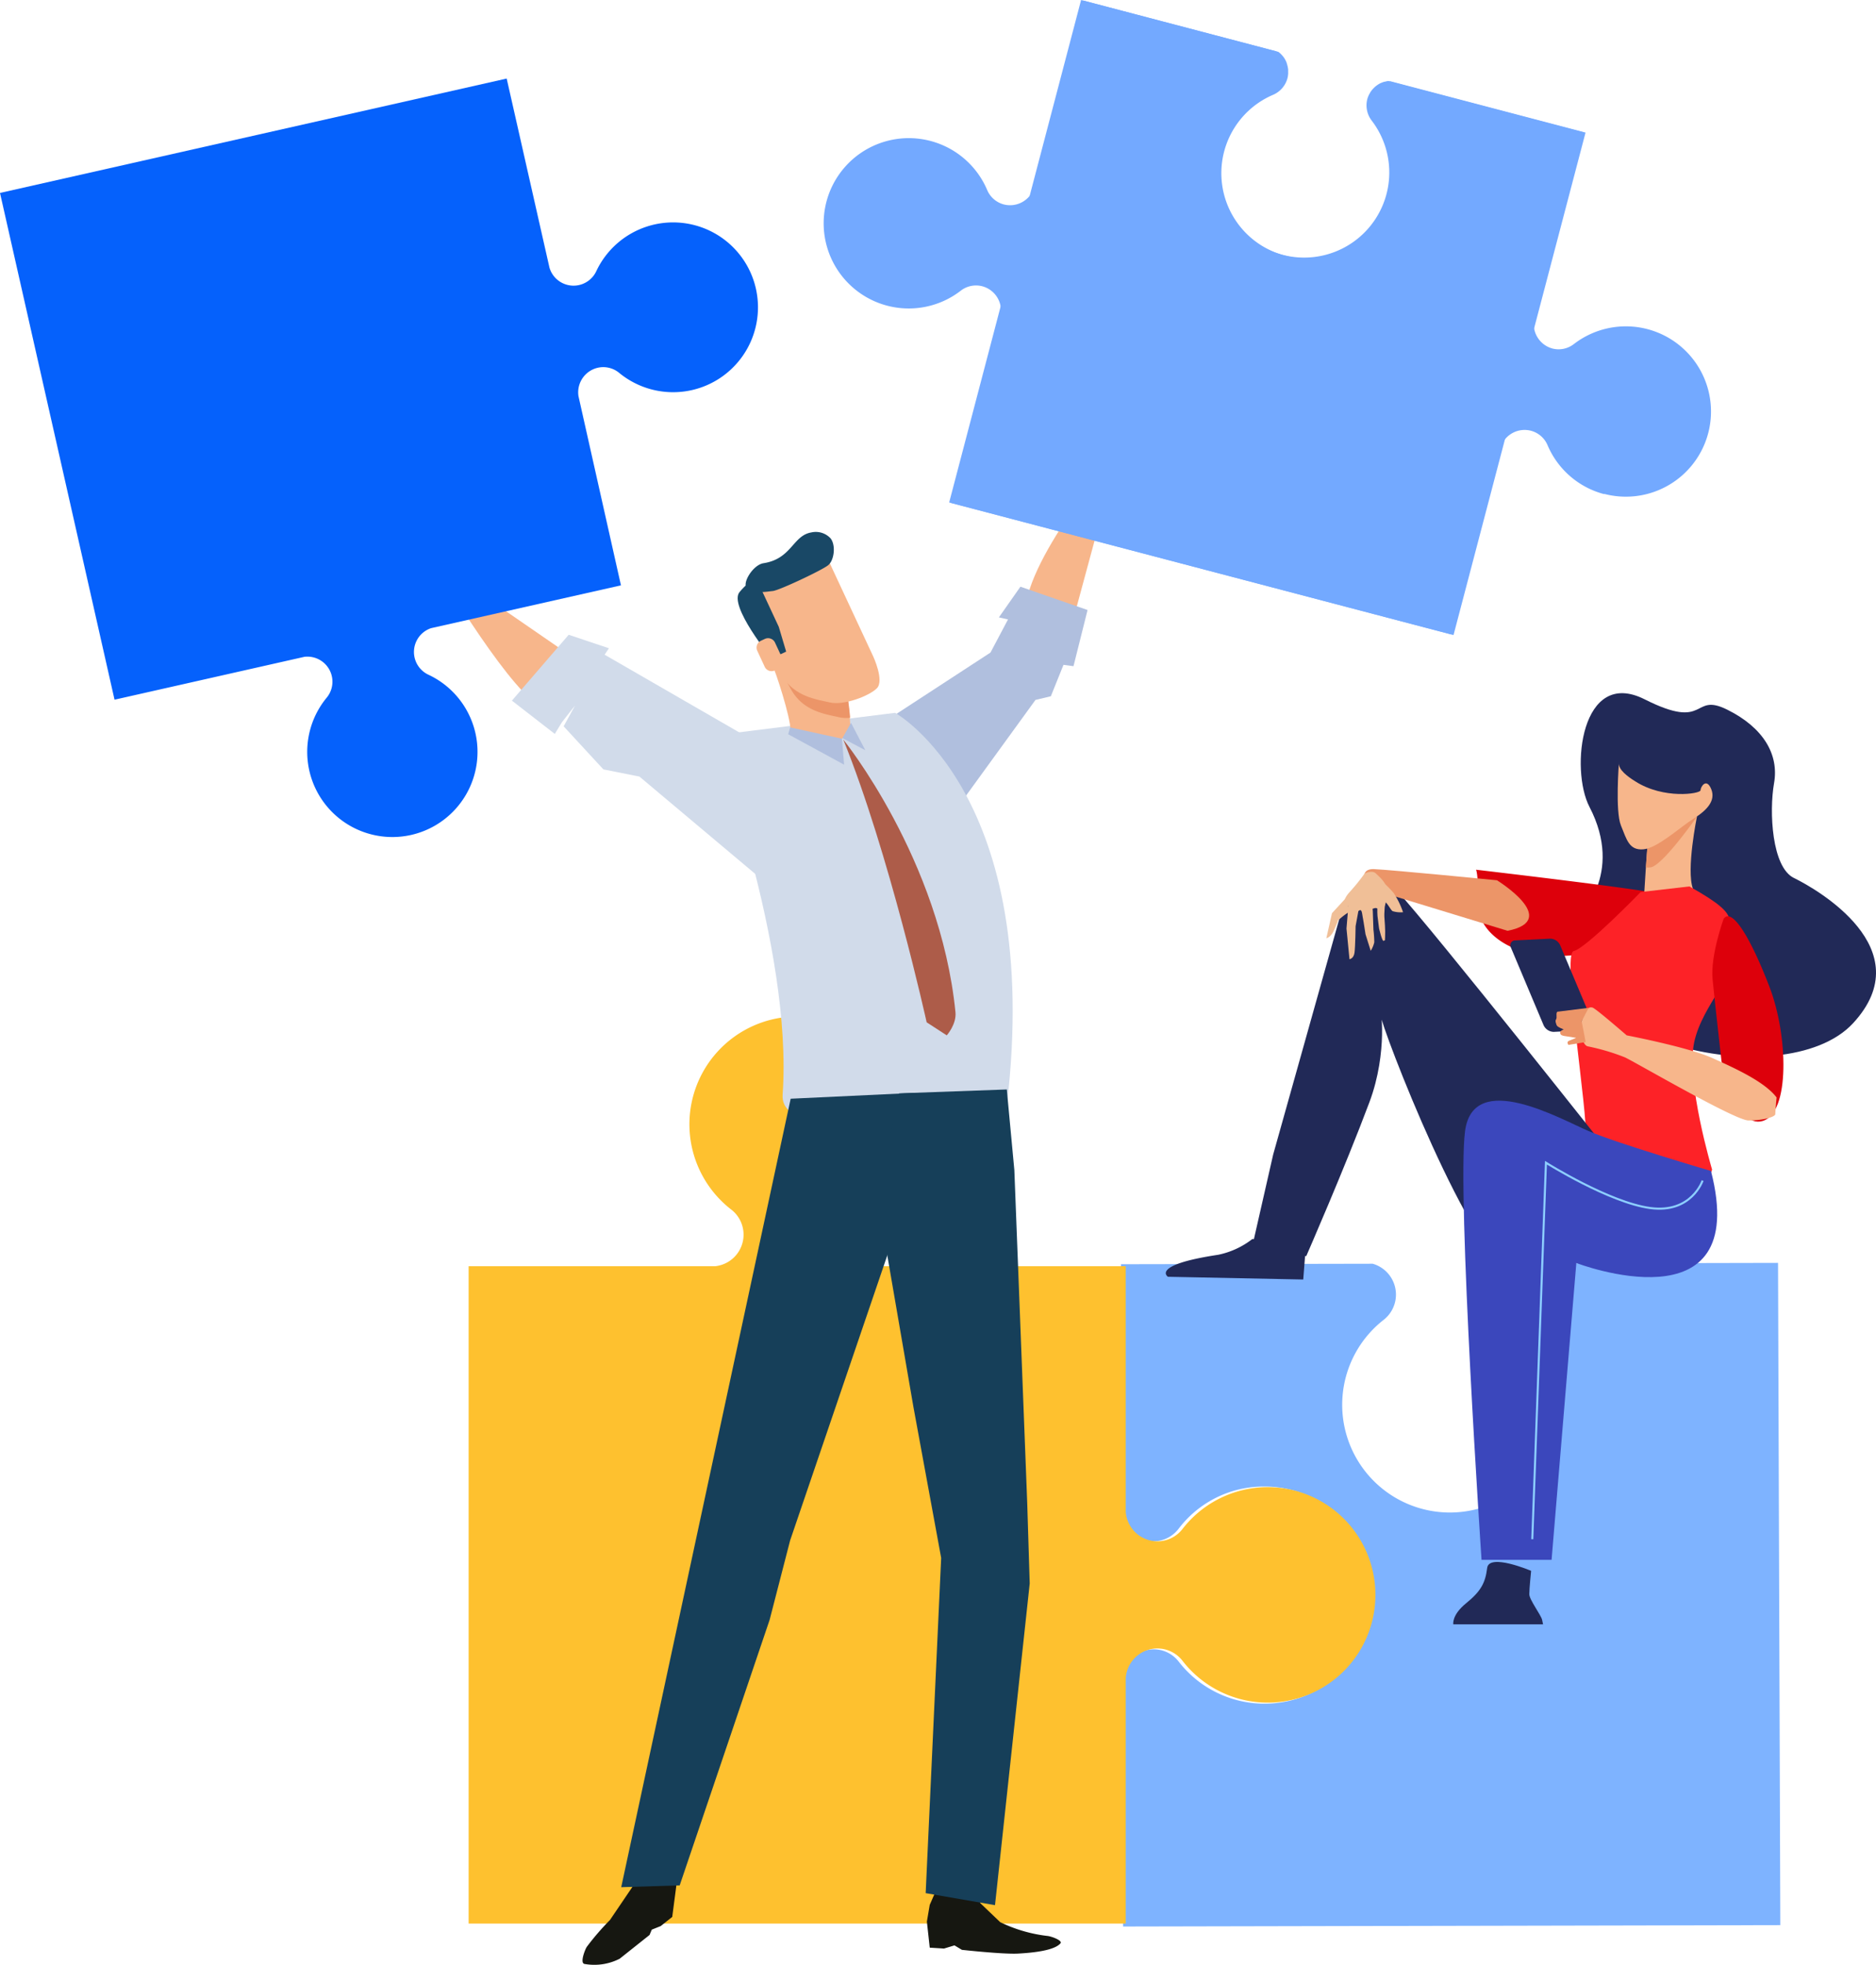 <svg xmlns="http://www.w3.org/2000/svg" viewBox="0 0 419.94 439.7"><defs><style>.a{fill:#7eb3ff;}.b{fill:#fec12f;}.c{fill:#212957;}.d{fill:#dd000b;}.e{fill:#f7b68b;}.f{fill:#ec9568;}.g{fill:#fd2227;}.h{fill:#3b47bc;}.i{fill:none;stroke:#8dcfff;stroke-miterlimit:10;stroke-width:0.46px;}.j{fill:#f0bf97;}.k{fill:#b0bfde;}.l{fill:#161711;}.m{fill:#d1dbea;}.n{fill:#163f59;}.o{fill:#194866;}.p{fill:#ad5c49;}.q{fill:#0561fc;}.r{fill:#73a9ff;}</style></defs><path class="a" d="M341.67,282.75a7.15,7.15,0,0,0-2.42,12.52,24.11,24.11,0,1,1-29.46.06,7.18,7.18,0,0,0-2.52-12.51l-56.34.11.19,55.54a7.19,7.19,0,0,0,7.11,6.47,7.11,7.11,0,0,0,5.56-2.76,23.93,23.93,0,0,1,19-9.5,24.3,24.3,0,1,1-18.95,39.17,7.07,7.07,0,0,0-12.63,3.76l.19,55.54,147.12-.31-.51-148.21Z"/><path class="b" d="M252,430.49V375.57h0a7.1,7.1,0,0,1,12.68-3.92,24.11,24.11,0,1,0,0-29.44A7.1,7.1,0,0,1,252,338.29h0V283.38H196.87a7.1,7.1,0,0,1-3.69-12.65,24.13,24.13,0,1,0-29.45,0,7.1,7.1,0,0,1-3.68,12.65H104.9V430.49Z"/><path class="c" d="M353.28,205.19s10.4-9.45,2.52-24.61c-4.37-8.4-1.9-31.26,12.36-24.07s10.44-1.69,18.5,2.32,11.59,10,10.46,16.43-.5,18.83,4.45,21.23,28.66,15.84,13.22,32.52S343.65,233,353.28,205.19Z"/><path class="d" d="M377,205.61a8.35,8.35,0,0,0-6.33-5.71c-5.22-1.17-40.26-5.26-40.26-5.26s.57,1.08.42,7.47,7.47,12.43,19.15,11.82S379,208.22,377,205.61Z"/><path class="c" d="M342.74,351.55s-.41,4-.41,5.23,2.67,4.72,2.87,5.74l.21,1H325.32s-.41-2.05,2.87-4.72,4.3-4.51,4.71-7.89S342.74,351.55,342.74,351.55Z"/><path class="e" d="M379.87,182.71s-2.47,11.95-.9,16.21-10.91,1-10.91,1,.59-9.84.87-12S379.87,182.71,379.87,182.71Z"/><path class="f" d="M368.93,188c.28-2.13,10.94-5.25,10.94-5.25s-7.81,11.16-10.45,11.37a5.19,5.19,0,0,1-1,0C368.61,191.53,368.8,188.93,368.93,188Z"/><path class="e" d="M362.4,170.63s-.87,10.9.44,14.1,1.82,5.59,5,5.35,8.28-5,11.22-6.84,5.07-4,4-6.63-2.39-.54-2.4.25-8.25,2.08-14.61-2C364.5,173.9,362.12,172.23,362.4,170.63Z"/><path class="g" d="M378.17,198.38l-10.91,1.26s-12.31,12.69-15,13.2,3.34,37.32,2.65,41.26c-.36,2.13,7.28,9.84,12.34,11.65,13.84,4.92,16-4,16-4s-5.91-19.77-4-28.53,10.2-15.35,8.38-21.48S391.16,205.65,378.17,198.38Z"/><path class="d" d="M385.84,205.61s-3,8.22-2.48,13.55,2,18.35,2,18.35,3.09,15.18,9.22,13.36,5.7-19.11,1.52-30S387.72,203,385.84,205.61Z"/><path class="c" d="M347.79,230.93l7.83-.39a1.08,1.08,0,0,0,.93-1.65l-7.3-17.33a2.51,2.51,0,0,0-2.25-1.49l-7.83.39a1.08,1.08,0,0,0-.94,1.64l7.3,17.34A2.56,2.56,0,0,0,347.79,230.93Z"/><path class="e" d="M397.69,245.61s-.29,3.06-.29,3.72-2.94,1.45-6,1.43-25.58-13.2-27.7-14.14a48.23,48.23,0,0,0-8.23-2.44c-1.19-.15-2.1-3.48-1.42-5.6.45-1.4.89-2.63,1.57-3a1.1,1.1,0,0,1,1.24.13c1.45.94,7.27,6,7.27,6s13.68,2.62,19.11,5.05S395.05,242.14,397.69,245.61Z"/><path class="f" d="M348.62,226.42l7-.87-1.57,3,.9,4.66-3.86.64s-.53-.67.14-.93l1.6-.65s-1.86-.28-2.66-.42-.93-.4-.93-.8.81-.66.81-.66-1.46-.54-1.59-.94-.4-.94-.13-1.33S348.22,226.68,348.62,226.42Z"/><path class="c" d="M285,258.37l15.37-54.75s4.31-12.91,12.31-4.3,49.81,61.51,49.81,61.51-14.14,25.21-23.37,24S309,229.46,309,227s1.8,8.34-2.46,19.68c-5.53,14.76-14.14,34.44-14.14,34.44l-12.3-1.23Z"/><path class="h" d="M383,262.06s-20.92-6.15-27.37-8.92-25.84-13.84-27.68,0,3.69,95.95,3.69,95.95h15.68l5.54-66.43S392.19,297.73,383,262.06Z"/><path class="i" d="M381.12,264.21s-2.46,7.38-11.68,6.15-23.38-10.15-23.38-10.15L343,344.47"/><path class="c" d="M292.35,278.35l-.62,8-30.29-.61s-4-2.62,11.23-4.92a18.52,18.52,0,0,0,7.68-3.54Z"/><path class="f" d="M337.47,208.31,306,198.7s-2.28-4.35,1.59-4.19S335.09,197,335.09,197,349.57,205.91,337.47,208.31Z"/><path class="j" d="M301.87,202.24l-.46,5.56.67,6.87s.95-.1,1.13-1.5.24-5.9.24-5.9l.51-2.76.1-.56S303.92,201,301.87,202.24Z"/><path class="j" d="M303.27,204.7s1-1.18,1.31-1,.33.85.5,1.75.59,3.64.59,3.64l1.16,3.7a6.27,6.27,0,0,0,.8-1.9,25.49,25.49,0,0,0-.19-2.83l-.15-4.35s-.55-3-1.1-2.83-.89,1-1.47.83S302.51,201.56,303.27,204.7Z"/><path class="j" d="M308.35,205l.35,2.77s.68,2.91,1,2.79l.31-.13s.07-.86.06-2c0-.42-.09-2.24-.14-2.68-.17-1.61.18-3.51.09-3.74S308,200.07,308.35,205Z"/><path class="j" d="M301.16,201.11l-3,3.26-1.26,5.6s1-.14,1.73-1.82.83-1.82.82-2.08a15,15,0,0,1,2.42-1.9S301.94,200.55,301.16,201.11Z"/><path class="j" d="M304.61,202.33l-3.43.45s-1-1,.88-3.08a42.39,42.39,0,0,0,3.41-4.22s1.67-.82,2.52,0,2.31,2,2.54,3.77a8.7,8.7,0,0,1-.94,4.33c-.33.72-1-.29-1.58-.36s-1.3.63-1.73.4A8.11,8.11,0,0,1,304.61,202.33Z"/><path class="j" d="M309.13,197.05a24,24,0,0,1,2.81,2.76,18.55,18.55,0,0,1,2.13,4.34,6.09,6.09,0,0,1-2.35-.24c-.47-.34-1-1.61-2-2.46-.76-.6-1.26,1.21-1.52.76C307,200.17,307.15,196.16,309.13,197.05Z"/><path class="e" d="M239.76,140.43l10.72-39.62S230.13,124,229.39,137.09,239.76,140.43,239.76,140.43Z"/><path class="e" d="M128.3,147.15,96.65,125.34s16,27.36,23.84,32.46S128.3,147.15,128.3,147.15Z"/><path class="e" d="M102.7,130.12s2.65-6.46,1.68-8.2-5-7.86-5-7.86l-1.17-1.47s-2.35.37.38,4.46.3,2.81.3,2.81L95,117.08,90,114l-2.06-1.62s-1.1-1-1.57-1c-1.35-.06-.89,1-.89,1l7.47,7-8.67-4.61s-1.21-.4-1.63.11-.06.69-.06.69l8.57,7.49-4.74-1.88s-1.19-.37-1.64.11-.63.65-.63.65l17.26,9.73Z"/><path class="e" d="M91.58,120.6l-6.29-2.89a5.73,5.73,0,0,0-2.19-.79.91.91,0,0,0-1,.85l9.05,5.28Z"/><path class="e" d="M246.31,108.62s-4-5.69-3.48-7.6,3.06-8.78,3.06-8.78l.81-1.69s2.37-.17.63,4.42.35,2.81.35,2.81l3.16-3.58,4.23-4.1,1.64-2s.84-1.24,1.3-1.36c1.3-.36,1.09.76,1.09.76L253.4,96l7.4-6.45s1.09-.67,1.62-.26.21.66.21.66L256,99.14l4.19-2.9s1.08-.63,1.62-.27.76.49.76.49l-14.62,13.38Z"/><path class="e" d="M255,96.85l5.47-4.24a5.67,5.67,0,0,1,1.95-1.26.91.91,0,0,1,1.17.6L256,99.14Z"/><polygon class="k" points="195.66 163.03 221.72 146.04 225.64 138.63 223.6 138.17 228.42 131.3 243.45 136.52 240.3 149.09 238.06 148.79 235.23 155.82 231.79 156.64 209.2 187.77 195.66 163.03"/><path class="l" d="M151.38,413.93v8.19l-.9,6.88-2.58,2.05-2,.8-.5,1.19-6.69,5.32a12.47,12.47,0,0,1-7.85,1.17c-1.14-.17.15-3.35.5-3.84a57.18,57.18,0,0,1,5.18-6l4.95-7.3,5.52-9.08Z"/><path class="l" d="M209.62,422.88l-1.5,3.42-.64,3.75.64,5.83,3.2.2,2.34-.71,1.66,1s9.09,1,12.47.84c5.58-.29,8.59-1.12,9.59-2.29.56-.65-2.13-1.62-3-1.67a32.92,32.92,0,0,1-10.48-3.07l-4.47-4.27-1.07-3.19Z"/><path class="m" d="M159.49,164.63l40.89-5.1s33.22,18.42,25,87.82c0,.33-51.13,11-50.19-2.35C177.54,211.75,159.49,164.63,159.49,164.63Z"/><polygon class="m" points="170.79 166.97 135.34 146.52 136.31 145.08 127.3 142.06 114.59 156.8 124.19 164.25 125.77 161.66 128.72 157.89 126.17 162.55 135.07 172.19 143.13 173.79 171.69 197.79 170.79 166.97"/><polygon class="n" points="176.99 245.89 139.06 422.35 152.15 421.94 172.28 362.52 176.87 344.74 200.84 274.43 205.02 244.57 176.99 245.89"/><polygon class="n" points="207.21 423.68 210.68 348.66 204.48 314.94 196.49 268.6 201.28 244.69 225.37 243.82 227.06 261.86 229.94 336.31 230.5 354.38 222.73 426.37 207.21 423.68"/><path class="e" d="M188.7,149c1.46,9.17,1.79,13.86,1.58,14.48-1.48,4.29-13.43,2.26-13.36-.26s-3.3-13.11-4.14-14.59S187.84,143.58,188.7,149Z"/><path class="f" d="M181.18,146.15a29.06,29.06,0,0,0-7.38,1.6c1.22,2.64,2.49,5.23,3.48,6.89,2.78,4.62,7.56,5.19,10.7,5.91a7.58,7.58,0,0,0,2.31.08c-.09-1.62-.54-5-1.59-11.62C188.31,146.54,184.8,145.94,181.18,146.15Z"/><path class="e" d="M184.93,124.3l10.55,22.63s2.5,5.37.82,7.09-7.37,3.9-10.5,3.19-7.92-1.3-10.7-5.92-7.69-16.49-7.69-16.49-.12-4.61,8.11-5.64S184.93,124.3,184.93,124.3Z"/><path class="o" d="M181.6,119.16a4.52,4.52,0,0,1,4.32,1.32c1.22,1.55.82,4.89-.52,6s-11,5.66-12.42,5.79-3.86.7-5.75-.67c-1.23-.89,1.24-5.19,3.71-5.56C177.23,125.05,177.46,119.86,181.6,119.16Z"/><path class="o" d="M169.77,130.51l4.56,9.78,1.65,5.54-1.15.54-2.11,1s-9.71-11.82-7.17-14.87S169.22,129.83,169.77,130.51Z"/><path class="e" d="M175.15,147.39a1.69,1.69,0,0,1-.82,2.24l-.9.42a1.7,1.7,0,0,1-2.25-.82l-1.66-3.58a1.69,1.69,0,0,1,.81-2.25l.9-.42a1.71,1.71,0,0,1,2.25.82Z"/><path class="p" d="M188.77,165.52s21.67,26.72,25.11,61c.27,2.71-1.95,5.19-1.95,5.19l-4.5-2.92S199.09,191,188.77,165.52Z"/><polygon class="k" points="188.47 165.32 188.95 171.13 176.43 164.32 176.88 162.79 188.47 165.32"/><polygon class="k" points="190.5 161.77 193.7 167.9 188.57 165.19 190.5 161.77"/><path class="q" d="M113.42,17.58,123,59.91h0a5.62,5.62,0,0,0,10.46.82,19,19,0,1,1,5.12,22.7,5.58,5.58,0,0,0-4.76-1.13,5.65,5.65,0,0,0-4.33,6.36h0L139,131,96.5,140.58a5.62,5.62,0,0,0-.64,10.4,19.06,19.06,0,1,1-22.7,5.12,5.61,5.61,0,0,0-5-9.11l-42.52,9.6L0,43.18Z"/><path class="r" d="M359.1,110.59a19,19,0,0,1-12.7-11,5.58,5.58,0,0,0-3.7-3.19,5.65,5.65,0,0,0-6.7,3.46L324.92,142,212.47,112.45,242,0l43.67,11.48a5.71,5.71,0,0,1,.58.51l.08.07a6.41,6.41,0,0,1,.48.58s0,0,0,0a5.58,5.58,0,0,1,.65,1.2,1.89,1.89,0,0,1,.09.21,4,4,0,0,1,.13.46c0,.15.08.32.11.48a3.05,3.05,0,0,1,0,.41c0,.21,0,.41,0,.62s0,.23,0,.33a6.48,6.48,0,0,1-.17,1,5.6,5.6,0,0,1-3.2,3.72A19.06,19.06,0,1,0,307.06,27a5.62,5.62,0,0,1-1-4.79,6.24,6.24,0,0,1,.35-.94,2.09,2.09,0,0,1,.16-.29,5.64,5.64,0,0,1,.31-.53l.25-.33a3.92,3.92,0,0,1,.34-.37l.33-.33.18-.14a6.11,6.11,0,0,1,1.16-.73l.06,0a4.19,4.19,0,0,1,.7-.26l.1,0a4.78,4.78,0,0,1,.77-.16l43.66,11.47L343.39,71.72A5.65,5.65,0,0,0,347.52,78a5.56,5.56,0,0,0,4.79-1,19.06,19.06,0,1,1,6.79,33.53Z"/><path class="r" d="M198.59,68.41a19,19,0,0,0,16.47-3.35,5.57,5.57,0,0,1,4.8-1A5.64,5.64,0,0,1,224,70.4l-11.08,42.17,112.45,29.55L354.92,29.67,311.25,18.19a6,6,0,0,0-.76.17l-.1,0a6.09,6.09,0,0,0-.71.27l-.06,0a6.06,6.06,0,0,0-1.16.72,1.3,1.3,0,0,0-.18.15,3.43,3.43,0,0,0-.33.33c-.11.11-.23.24-.34.37a3.33,3.33,0,0,0-.24.32,6,6,0,0,0-.33.54c-.05.1-.11.19-.15.29a5.72,5.72,0,0,0-.34.93,5.62,5.62,0,0,0,1,4.81A19.07,19.07,0,1,1,285,21.21a5.63,5.63,0,0,0,3.2-3.71,5.54,5.54,0,0,0,.15-1,1.85,1.85,0,0,0,0-.33c0-.21,0-.42,0-.63l-.06-.4a4.31,4.31,0,0,0-.11-.49,3.33,3.33,0,0,0-.13-.45A1.31,1.31,0,0,0,288,14a6.17,6.17,0,0,0-.66-1.21s0,0,0,0a5.43,5.43,0,0,0-.49-.57l-.07-.08a7.31,7.31,0,0,0-.59-.52L242.46.12,231.38,42.29a5.65,5.65,0,0,1-6.69,3.46,5.59,5.59,0,0,1-3.7-3.2,19.06,19.06,0,1,0-22.4,25.86Z"/></svg>